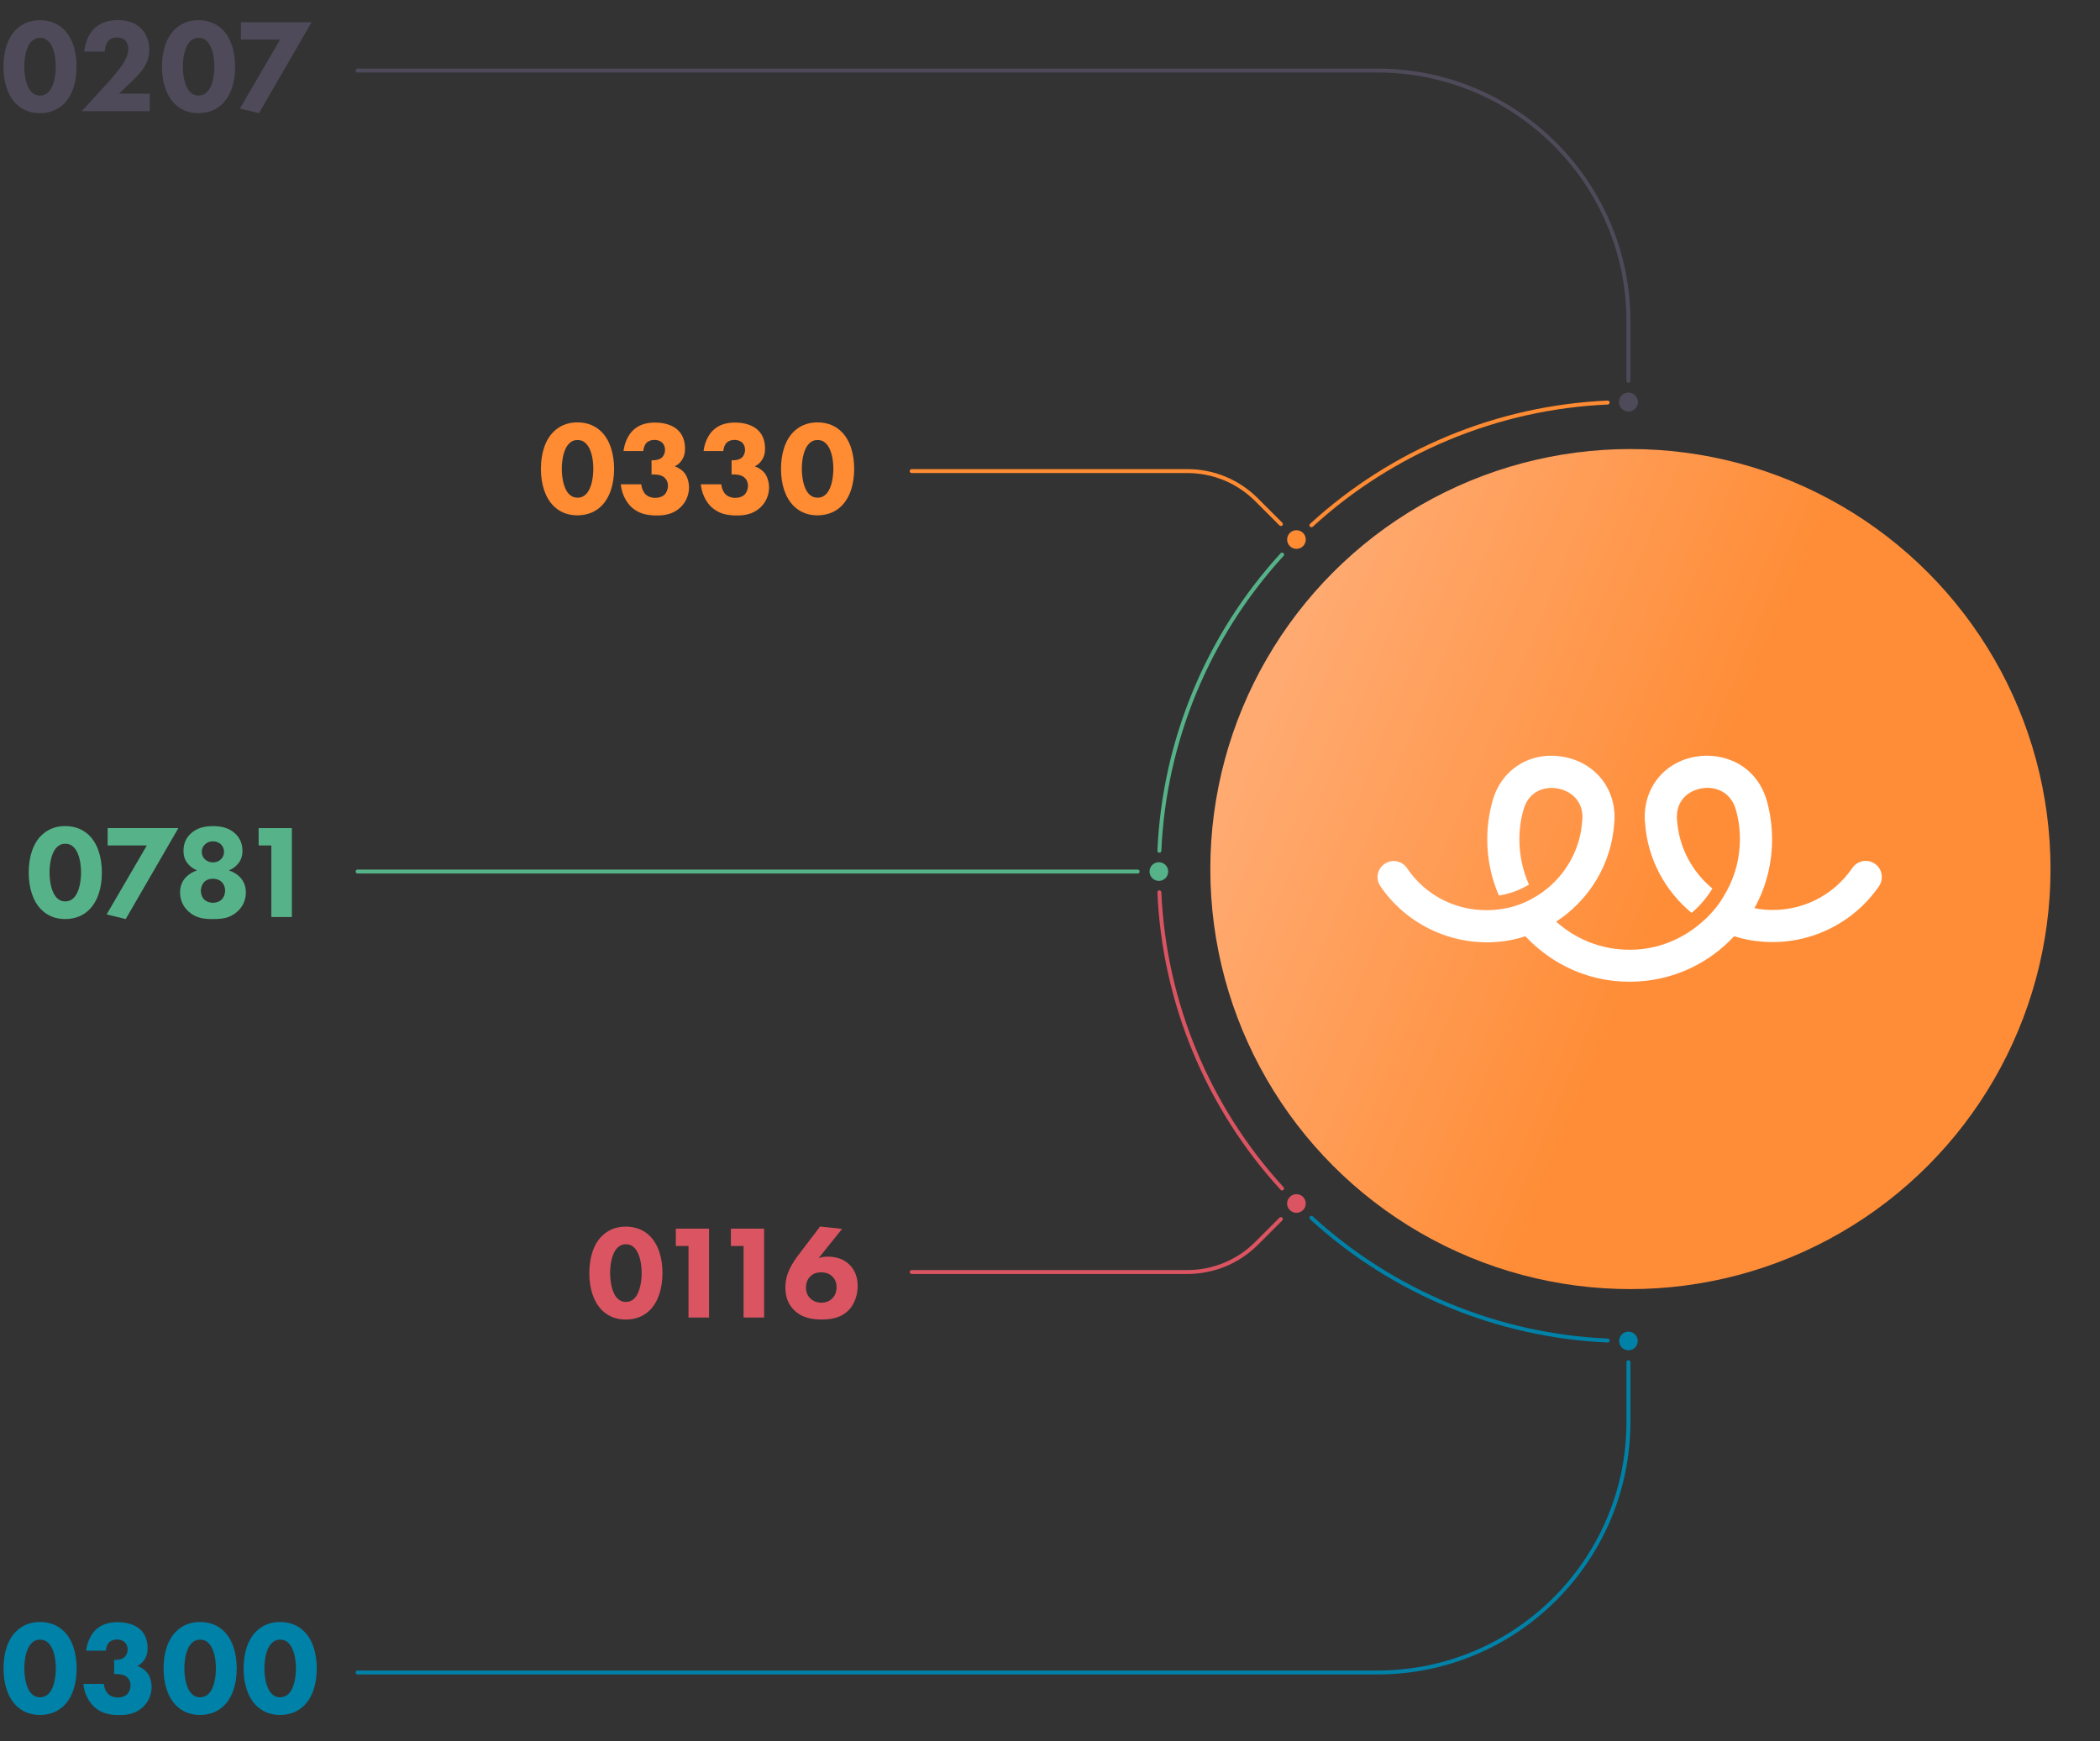 <svg xmlns="http://www.w3.org/2000/svg" xmlns:xlink="http://www.w3.org/1999/xlink" id="&#xD1;&#xEB;&#xEE;&#xE9;_1" x="0px" y="0px" viewBox="0 0 330.62 274.19" style="enable-background:new 0 0 330.62 274.19;" xml:space="preserve"><rect x="0" y="0" width="330.62" height="274.19" fill="#333333" stroke="none"/><style type="text/css">	.st0{fill:#4E4E4E;}	.st1{fill:#4E4A59;}	.st2{fill:#FF8B33;}	.st3{fill:#56B389;}	.st4{fill:#DB5461;}	.st5{fill:#0081A7;}	.st6{fill:url(#SVGID_1_);}	.st7{fill:#FFFFFF;}</style><circle class="st0" cx="256.38" cy="63.31" r="1.47"></circle><circle class="st1" cx="256.38" cy="63.31" r="1.47"></circle><path class="st2" d="M205.15,83.92c0.57,0.57,0.57,1.5,0,2.08c-0.57,0.57-1.5,0.57-2.08,0c-0.57-0.57-0.57-1.5,0-2.08 C203.64,83.35,204.57,83.35,205.15,83.92z"></path><circle class="st3" cx="182.45" cy="137.24" r="1.47"></circle><path class="st4" d="M203.07,188.47c0.57-0.57,1.5-0.57,2.08,0c0.57,0.57,0.57,1.5,0,2.08c-0.57,0.57-1.5,0.57-2.08,0 S202.49,189.05,203.07,188.47z"></path><circle class="st5" cx="256.38" cy="211.16" r="1.47"></circle><path class="st3" d="M182.53,134.28c0,0-0.01,0-0.01,0c-0.17-0.01-0.31-0.15-0.3-0.32c0.76-17.37,7.65-34.01,19.4-46.84 c0.12-0.13,0.31-0.14,0.44-0.02c0.13,0.12,0.14,0.31,0.02,0.44c-11.66,12.73-18.49,29.22-19.24,46.45 C182.83,134.15,182.69,134.28,182.53,134.28z"></path><path class="st2" d="M206.47,83.02c-0.08,0-0.17-0.03-0.23-0.1c-0.12-0.13-0.11-0.32,0.02-0.44c12.84-11.76,29.47-18.65,46.84-19.4 c0,0,0.01,0,0.01,0c0.17,0,0.3,0.13,0.31,0.3c0.01,0.17-0.13,0.32-0.3,0.32c-17.22,0.75-33.71,7.58-46.44,19.24 C206.62,82.99,206.55,83.02,206.47,83.02z"></path><path class="st4" d="M201.85,187.46c-0.08,0-0.17-0.03-0.23-0.1c-11.76-12.84-18.65-29.47-19.4-46.84c-0.01-0.17,0.13-0.32,0.3-0.32 c0.18,0,0.32,0.13,0.32,0.3c0.75,17.22,7.58,33.71,19.24,46.44c0.12,0.13,0.11,0.32-0.02,0.44 C202,187.43,201.93,187.46,201.85,187.46z"></path><path class="st5" d="M253.11,211.4c0,0-0.01,0-0.01,0c-17.37-0.76-34.01-7.65-46.84-19.4c-0.13-0.12-0.14-0.31-0.02-0.44 c0.12-0.13,0.31-0.14,0.44-0.02c12.73,11.66,29.22,18.49,46.45,19.24c0.17,0.01,0.31,0.15,0.3,0.32 C253.42,211.27,253.28,211.4,253.11,211.4z"></path><path class="st1" d="M256.38,60.28c-0.17,0-0.31-0.14-0.31-0.31V50.6c0-21.6-17.57-39.18-39.18-39.18H56.3 c-0.17,0-0.31-0.14-0.31-0.31c0-0.17,0.14-0.31,0.31-0.31h160.59c21.95,0,39.8,17.85,39.8,39.8v9.37 C256.69,60.14,256.55,60.28,256.38,60.28z"></path><path class="st2" d="M201.66,82.83c-0.08,0-0.16-0.03-0.22-0.09l-3.82-3.82c-2.86-2.86-6.66-4.43-10.7-4.43h-43.39 c-0.17,0-0.31-0.14-0.31-0.31c0-0.17,0.14-0.31,0.31-0.31h43.39c4.21,0,8.17,1.64,11.14,4.62l3.82,3.82c0.12,0.12,0.12,0.32,0,0.44 C201.82,82.8,201.74,82.83,201.66,82.83z"></path><path class="st3" d="M179.12,137.55H56.3c-0.17,0-0.31-0.14-0.31-0.31c0-0.17,0.14-0.31,0.31-0.31h122.81 c0.17,0,0.31,0.14,0.31,0.31C179.43,137.41,179.29,137.55,179.12,137.55z"></path><path class="st5" d="M216.89,263.67H56.3c-0.17,0-0.31-0.14-0.31-0.31c0-0.17,0.14-0.31,0.31-0.31h160.59 c21.6,0,39.18-17.57,39.18-39.18v-9.37c0-0.17,0.14-0.31,0.31-0.31c0.17,0,0.31,0.14,0.31,0.31v9.37 C256.69,245.82,238.84,263.67,216.89,263.67z"></path><path class="st4" d="M186.92,200.61h-43.39c-0.17,0-0.31-0.14-0.31-0.31c0-0.17,0.14-0.31,0.31-0.31h43.39 c4.04,0,7.84-1.57,10.7-4.43l3.82-3.82c0.12-0.12,0.32-0.12,0.44,0c0.12,0.12,0.12,0.32,0,0.44l-3.82,3.82 C195.09,198.97,191.13,200.61,186.92,200.61z"></path><g>			<linearGradient id="SVGID_1_" gradientUnits="userSpaceOnUse" x1="199.004" y1="1228.411" x2="320.684" y2="1177.76" gradientTransform="matrix(1 0 0 -1 0 1341.245)">		<stop offset="0" style="stop-color:#FFAA71"></stop>		<stop offset="0.528" style="stop-color:#FF8D37"></stop>	</linearGradient>	<circle class="st6" cx="256.69" cy="136.85" r="66.14"></circle>	<path class="st7" d="M295.16,136c-1.16-0.79-2.72-0.48-3.52,0.66c-3.1,4.52-8.2,6.98-13.68,6.59c-0.61-0.05-1.19-0.13-1.75-0.24  c1.59-2.83,2.54-6.06,2.75-9.5c0.13-2.46-0.11-4.89-0.74-7.22c-1.59-5.87-6.85-7.83-11.09-7.17c-5.08,0.79-8.44,4.95-8.17,10.08  l0.03,0.32c0.37,5.69,3.15,10.77,7.33,14.23c1.3-1.08,2.41-2.41,3.28-3.84c-3.15-2.59-5.26-6.4-5.56-10.71l-0.03-0.24  c-0.16-3.07,2.01-4.52,3.92-4.82c0.26-0.05,0.56-0.08,0.85-0.08c1.8,0,3.84,0.9,4.55,3.57c0.5,1.8,0.69,3.7,0.56,5.61  c-0.16,2.86-1.08,5.58-2.54,7.94c-1.32,2.3-3.28,3.92-3.28,3.92c-2.83,2.54-6.46,4.18-10.4,4.42c-4.71,0.29-9.18-1.27-12.67-4.39  c5.19-3.39,8.73-9.07,9.15-15.58l0.03-0.32c0.26-5.11-3.12-9.26-8.2-10.08c-5.08-0.85-9.6,2.01-10.98,6.91  c-0.56,1.98-0.85,4.05-0.85,6.14c0,3.04,0.63,6.06,1.83,8.81c1.72-0.26,3.31-0.85,4.74-1.72c-0.98-2.2-1.51-4.6-1.51-7.09  c0-1.61,0.21-3.2,0.66-4.74c0.71-2.51,2.67-3.39,4.42-3.39c0.29,0,0.58,0.03,0.87,0.08c1.93,0.32,4.13,1.77,3.97,4.84l-0.03,0.24  c-0.26,4.21-2.28,7.94-5.32,10.53l0,0c-0.03,0.03-0.05,0.05-0.08,0.05c-0.24,0.19-0.48,0.4-0.71,0.58  c-0.05,0.03-0.11,0.08-0.16,0.11c-0.26,0.19-0.53,0.37-0.79,0.53c-0.03,0.03-0.05,0.03-0.08,0.05c-0.08,0.05-0.16,0.11-0.24,0.13  c-2.41,1.51-4.76,1.83-4.76,1.83c-0.58,0.11-1.16,0.19-1.77,0.24c-5.48,0.4-10.61-2.04-13.68-6.59c-0.79-1.16-2.35-1.46-3.52-0.66  s-1.46,2.35-0.66,3.52c4.05,5.95,11.06,9.31,18.25,8.78c1.59-0.11,3.12-0.42,4.58-0.9c0.34,0.37,0.71,0.74,1.08,1.08  c4.21,3.94,9.6,6.08,15.32,6.08c0.48,0,0.95-0.03,1.46-0.05c5.93-0.37,11.22-3.04,15-7.12c1.46,0.48,2.99,0.77,4.58,0.87  c7.2,0.53,14.18-2.83,18.25-8.78C296.61,138.36,296.32,136.79,295.16,136z"></path></g><g>	<g>		<path class="st1" d="M10.04,16.37c-0.82,0.8-2.04,1.45-3.76,1.45c-1.68,0-2.88-0.63-3.72-1.45c-1.36-1.34-2.02-3.46-2.02-5.86   c0-2.41,0.65-4.56,2.02-5.88C3.4,3.81,4.6,3.18,6.28,3.18c1.72,0,2.94,0.65,3.76,1.45c1.36,1.32,2.02,3.46,2.02,5.88   C12.05,12.91,11.4,15.03,10.04,16.37z M5,6.48C3.97,7.49,3.82,9.5,3.82,10.49c0,1.09,0.19,3.07,1.18,4.03   c0.38,0.36,0.76,0.52,1.3,0.52s0.92-0.17,1.3-0.52c0.99-0.97,1.18-2.94,1.18-4.03c0-0.99-0.15-3-1.18-4.01   C7.22,6.12,6.84,5.96,6.3,5.96S5.38,6.12,5,6.48z"></path>		<path class="st1" d="M23.58,17.5H12.87l4.2-4.58c0.73-0.82,1.85-2.18,2.29-2.86c0.31-0.5,0.84-1.41,0.84-2.37   c0-0.52-0.21-1.07-0.55-1.39c-0.27-0.25-0.73-0.4-1.28-0.4c-0.61,0-1.01,0.21-1.28,0.5c-0.38,0.42-0.59,1.18-0.59,1.72h-3.23   c0.1-1.22,0.59-2.6,1.45-3.51c0.67-0.71,1.87-1.45,3.86-1.45c2.04,0,3.13,0.84,3.63,1.32c0.76,0.76,1.3,1.91,1.3,3.36   c0,1.24-0.38,2.14-1.05,3.09c-0.61,0.84-1.34,1.55-2.25,2.41l-1.47,1.41h4.83V17.5z"></path>		<path class="st1" d="M35,16.37c-0.82,0.8-2.04,1.45-3.76,1.45c-1.68,0-2.88-0.63-3.72-1.45c-1.36-1.34-2.02-3.46-2.02-5.86   c0-2.41,0.65-4.56,2.02-5.88c0.84-0.82,2.04-1.45,3.72-1.45c1.72,0,2.94,0.65,3.76,1.45c1.36,1.32,2.02,3.46,2.02,5.88   C37.02,12.91,36.37,15.03,35,16.37z M29.97,6.48c-1.03,1.01-1.18,3.02-1.18,4.01c0,1.09,0.19,3.07,1.18,4.03   c0.38,0.36,0.76,0.52,1.3,0.52s0.92-0.17,1.3-0.52c0.99-0.97,1.18-2.94,1.18-4.03c0-0.99-0.15-3-1.18-4.01   c-0.38-0.36-0.76-0.52-1.3-0.52S30.34,6.12,29.97,6.48z"></path>		<path class="st1" d="M44.1,6.23h-6.17V3.5h11.13l-8.29,14.32l-3-0.73L44.1,6.23z"></path>	</g></g><g>	<g>		<path class="st2" d="M94.66,79.7c-0.82,0.8-2.04,1.45-3.76,1.45c-1.68,0-2.88-0.63-3.72-1.45c-1.36-1.34-2.02-3.46-2.02-5.86   c0-2.41,0.65-4.56,2.02-5.88c0.84-0.82,2.04-1.45,3.72-1.45c1.72,0,2.94,0.65,3.76,1.45c1.36,1.32,2.02,3.46,2.02,5.88   C96.68,76.23,96.03,78.35,94.66,79.7z M89.63,69.81c-1.03,1.01-1.18,3.02-1.18,4.01c0,1.09,0.19,3.07,1.18,4.03   c0.38,0.36,0.76,0.52,1.3,0.52s0.92-0.17,1.3-0.52c0.99-0.97,1.18-2.94,1.18-4.03c0-0.99-0.15-3-1.18-4.01   c-0.38-0.36-0.76-0.52-1.3-0.52S90,69.45,89.63,69.81z"></path>		<path class="st2" d="M98.17,71.03c0.13-1.18,0.65-2.41,1.39-3.17c1.03-1.07,2.39-1.32,3.55-1.32c1.72,0,2.96,0.52,3.67,1.24   c0.59,0.57,1.07,1.49,1.07,2.86c0,0.69-0.13,1.3-0.57,1.91c-0.29,0.42-0.65,0.69-1.05,0.88c0.59,0.21,1.22,0.61,1.6,1.13   c0.42,0.57,0.65,1.45,0.65,2.2c0,1.07-0.42,2.29-1.41,3.19c-1.2,1.09-2.56,1.22-3.7,1.22c-1.36,0-2.86-0.21-4.09-1.45   c-0.8-0.82-1.41-2.06-1.55-3.46h3.23c0.04,0.55,0.29,1.2,0.67,1.57c0.34,0.34,0.88,0.57,1.55,0.57c0.55,0,1.07-0.17,1.41-0.48   s0.57-0.86,0.57-1.43c0-0.59-0.27-1.07-0.61-1.34c-0.5-0.4-1.24-0.44-1.72-0.44h-0.25v-2.23h0.19c0.19,0,0.94-0.02,1.41-0.4   c0.29-0.25,0.52-0.69,0.52-1.26c0-0.48-0.19-0.88-0.46-1.13c-0.25-0.23-0.67-0.42-1.2-0.42c-0.55,0-0.99,0.19-1.26,0.46   c-0.29,0.31-0.48,0.86-0.5,1.3H98.17z"></path>		<path class="st2" d="M110.77,71.03c0.13-1.18,0.65-2.41,1.39-3.17c1.03-1.07,2.39-1.32,3.55-1.32c1.72,0,2.96,0.52,3.67,1.24   c0.59,0.57,1.07,1.49,1.07,2.86c0,0.69-0.13,1.3-0.57,1.91c-0.29,0.42-0.65,0.69-1.05,0.88c0.59,0.21,1.22,0.61,1.6,1.13   c0.42,0.57,0.65,1.45,0.65,2.2c0,1.07-0.42,2.29-1.41,3.19c-1.2,1.09-2.56,1.22-3.7,1.22c-1.36,0-2.86-0.21-4.09-1.45   c-0.8-0.82-1.41-2.06-1.55-3.46h3.23c0.04,0.55,0.29,1.2,0.67,1.57c0.34,0.34,0.88,0.57,1.55,0.57c0.55,0,1.07-0.17,1.41-0.48   s0.57-0.86,0.57-1.43c0-0.59-0.27-1.07-0.61-1.34c-0.5-0.4-1.24-0.44-1.72-0.44h-0.25v-2.23h0.19c0.19,0,0.94-0.02,1.41-0.4   c0.29-0.25,0.52-0.69,0.52-1.26c0-0.48-0.19-0.88-0.46-1.13c-0.25-0.23-0.67-0.42-1.2-0.42c-0.55,0-0.99,0.19-1.26,0.46   c-0.29,0.31-0.48,0.86-0.5,1.3H110.77z"></path>		<path class="st2" d="M132.46,79.7c-0.82,0.8-2.04,1.45-3.76,1.45c-1.68,0-2.88-0.63-3.72-1.45c-1.36-1.34-2.02-3.46-2.02-5.86   c0-2.41,0.65-4.56,2.02-5.88c0.84-0.82,2.04-1.45,3.72-1.45c1.72,0,2.94,0.65,3.76,1.45c1.36,1.32,2.02,3.46,2.02,5.88   C134.48,76.23,133.83,78.35,132.46,79.7z M127.42,69.81c-1.03,1.01-1.18,3.02-1.18,4.01c0,1.09,0.19,3.07,1.18,4.03   c0.38,0.36,0.76,0.52,1.3,0.52s0.92-0.17,1.3-0.52c0.99-0.97,1.18-2.94,1.18-4.03c0-0.99-0.15-3-1.18-4.01   c-0.38-0.36-0.76-0.52-1.3-0.52S127.8,69.45,127.42,69.81z"></path>	</g></g><g>	<g>		<path class="st3" d="M14.02,143.27c-0.82,0.8-2.04,1.45-3.76,1.45c-1.68,0-2.88-0.63-3.72-1.45c-1.36-1.34-2.02-3.46-2.02-5.86   c0-2.41,0.65-4.56,2.02-5.88c0.84-0.82,2.04-1.45,3.72-1.45c1.72,0,2.94,0.65,3.76,1.45c1.36,1.32,2.02,3.46,2.02,5.88   C16.04,139.8,15.39,141.92,14.02,143.27z M8.98,133.38c-1.03,1.01-1.18,3.02-1.18,4.01c0,1.09,0.19,3.07,1.18,4.03   c0.38,0.36,0.76,0.52,1.3,0.52s0.92-0.17,1.3-0.52c0.99-0.97,1.18-2.94,1.18-4.03c0-0.99-0.15-3-1.18-4.01   c-0.38-0.36-0.76-0.52-1.3-0.52S9.36,133.02,8.98,133.38z"></path>		<path class="st3" d="M23.12,133.13h-6.17v-2.73h11.13l-8.29,14.32l-3-0.73L23.12,133.13z"></path>		<path class="st3" d="M29.69,143.54c-1.07-0.97-1.34-2.12-1.34-3.04c0-1.2,0.52-1.95,0.94-2.39c0.46-0.48,1.13-0.86,1.74-1.05   c-0.36-0.15-0.84-0.4-1.28-0.86c-0.63-0.65-0.86-1.36-0.86-2.23c0-1.18,0.44-2.02,1.03-2.6c1.03-1.05,2.37-1.28,3.63-1.28   c1.22,0,2.56,0.23,3.59,1.28c0.59,0.59,1.03,1.43,1.03,2.6c0,0.86-0.23,1.57-0.86,2.23c-0.44,0.46-0.92,0.71-1.28,0.86   c0.61,0.19,1.28,0.57,1.74,1.05c0.42,0.44,0.94,1.2,0.94,2.39c0,0.92-0.27,2.08-1.34,3.04c-1.24,1.11-2.54,1.18-3.86,1.18   C32.25,144.72,30.93,144.65,29.69,143.54z M32.17,138.86c-0.34,0.34-0.55,0.9-0.55,1.39c0,0.5,0.17,1.05,0.55,1.41   c0.36,0.34,0.88,0.5,1.36,0.5s1.01-0.17,1.36-0.5c0.31-0.29,0.55-0.82,0.55-1.43c0-0.59-0.23-1.07-0.55-1.36   c-0.34-0.34-0.86-0.5-1.41-0.5S32.46,138.56,32.17,138.86z M32.29,132.94c-0.36,0.34-0.52,0.73-0.52,1.2   c0,0.59,0.27,0.97,0.52,1.2c0.31,0.27,0.73,0.46,1.24,0.46c0.44,0,0.86-0.13,1.22-0.46s0.52-0.71,0.52-1.2   c0-0.69-0.38-1.07-0.52-1.22c-0.29-0.25-0.71-0.44-1.22-0.44C33.09,132.48,32.67,132.6,32.29,132.94z"></path>		<path class="st3" d="M42.71,133.13h-1.99v-2.73h5.23v14h-3.23V133.13z"></path>	</g></g><g>	<g>		<path class="st4" d="M102.28,206.34c-0.82,0.8-2.04,1.45-3.76,1.45c-1.68,0-2.88-0.63-3.72-1.45c-1.36-1.34-2.02-3.46-2.02-5.86   c0-2.41,0.65-4.56,2.02-5.88c0.84-0.82,2.04-1.45,3.72-1.45c1.72,0,2.94,0.65,3.76,1.45c1.36,1.32,2.02,3.46,2.02,5.88   C104.29,202.88,103.64,205,102.28,206.34z M97.24,196.45c-1.03,1.01-1.18,3.02-1.18,4.01c0,1.09,0.19,3.07,1.18,4.03   c0.38,0.36,0.76,0.52,1.3,0.52s0.92-0.17,1.3-0.52c0.99-0.97,1.18-2.94,1.18-4.03c0-0.99-0.15-3-1.18-4.01   c-0.38-0.36-0.76-0.52-1.3-0.52S97.62,196.1,97.24,196.45z"></path>		<path class="st4" d="M108.39,196.2h-1.99v-2.73h5.23v14h-3.23V196.2z"></path>		<path class="st4" d="M117.06,196.2h-1.99v-2.73h5.23v14h-3.23V196.2z"></path>		<path class="st4" d="M132.58,193.51l-3.7,4.6c0.42-0.15,0.86-0.23,1.47-0.23c1.76,0,2.86,0.71,3.46,1.34   c0.5,0.52,1.22,1.53,1.22,3.23c0,1.34-0.42,2.77-1.32,3.76c-1.28,1.39-3.07,1.57-4.3,1.57c-1.28,0-3.15-0.13-4.54-1.64   c-0.92-0.99-1.22-2.16-1.22-3.4c0-2.23,1.05-3.8,2.25-5.38l3.21-4.22L132.58,193.51z M130.98,204.51   c0.38-0.36,0.73-0.94,0.73-1.85c0-0.82-0.34-1.36-0.73-1.72c-0.52-0.46-1.13-0.59-1.68-0.59c-0.63,0-1.22,0.15-1.7,0.61   c-0.27,0.25-0.71,0.82-0.71,1.78c0,0.65,0.19,1.26,0.71,1.74c0.4,0.38,0.99,0.65,1.7,0.65   C130.14,205.14,130.69,204.79,130.98,204.51z"></path>	</g></g><g>	<g>		<path class="st5" d="M10.05,268.6c-0.82,0.8-2.04,1.45-3.76,1.45c-1.68,0-2.88-0.63-3.72-1.45c-1.36-1.34-2.02-3.46-2.02-5.86   c0-2.41,0.65-4.56,2.02-5.88c0.84-0.82,2.04-1.45,3.72-1.45c1.72,0,2.94,0.65,3.76,1.45c1.36,1.32,2.02,3.46,2.02,5.88   C12.07,265.13,11.42,267.26,10.05,268.6z M5.01,258.71c-1.03,1.01-1.18,3.02-1.18,4.01c0,1.09,0.19,3.07,1.18,4.03   c0.38,0.36,0.76,0.52,1.3,0.52s0.92-0.17,1.3-0.52c0.99-0.97,1.18-2.94,1.18-4.03c0-0.99-0.15-3-1.18-4.01   c-0.38-0.36-0.76-0.52-1.3-0.52S5.39,258.35,5.01,258.71z"></path>		<path class="st5" d="M13.56,259.93c0.13-1.18,0.65-2.41,1.39-3.17c1.03-1.07,2.39-1.32,3.55-1.32c1.72,0,2.96,0.52,3.67,1.24   c0.59,0.57,1.07,1.49,1.07,2.86c0,0.69-0.13,1.3-0.57,1.91c-0.29,0.42-0.65,0.69-1.05,0.88c0.59,0.21,1.22,0.61,1.6,1.13   c0.42,0.57,0.65,1.45,0.65,2.2c0,1.07-0.42,2.29-1.41,3.19c-1.2,1.09-2.56,1.22-3.7,1.22c-1.36,0-2.86-0.21-4.09-1.45   c-0.8-0.82-1.41-2.06-1.55-3.46h3.23c0.04,0.55,0.29,1.2,0.67,1.57c0.34,0.34,0.88,0.57,1.55,0.57c0.55,0,1.07-0.17,1.41-0.48   s0.57-0.86,0.57-1.43c0-0.59-0.27-1.07-0.61-1.34c-0.5-0.4-1.24-0.44-1.72-0.44h-0.25v-2.23h0.19c0.19,0,0.94-0.02,1.41-0.4   c0.29-0.25,0.52-0.69,0.52-1.26c0-0.48-0.19-0.88-0.46-1.13c-0.25-0.23-0.67-0.42-1.2-0.42c-0.55,0-0.99,0.19-1.26,0.46   c-0.29,0.31-0.48,0.86-0.5,1.3H13.56z"></path>		<path class="st5" d="M35.25,268.6c-0.82,0.8-2.04,1.45-3.76,1.45c-1.68,0-2.88-0.63-3.72-1.45c-1.36-1.34-2.02-3.46-2.02-5.86   c0-2.41,0.65-4.56,2.02-5.88c0.84-0.82,2.04-1.45,3.72-1.45c1.72,0,2.94,0.65,3.76,1.45c1.36,1.32,2.02,3.46,2.02,5.88   C37.27,265.13,36.62,267.26,35.25,268.6z M30.21,258.71c-1.03,1.01-1.18,3.02-1.18,4.01c0,1.09,0.19,3.07,1.18,4.03   c0.38,0.36,0.76,0.52,1.3,0.52s0.92-0.17,1.3-0.52c0.99-0.97,1.18-2.94,1.18-4.03c0-0.99-0.15-3-1.18-4.01   c-0.38-0.36-0.76-0.52-1.3-0.52S30.59,258.35,30.21,258.71z"></path>		<path class="st5" d="M47.85,268.6c-0.82,0.8-2.04,1.45-3.76,1.45c-1.68,0-2.88-0.63-3.72-1.45c-1.36-1.34-2.02-3.46-2.02-5.86   c0-2.41,0.65-4.56,2.02-5.88c0.84-0.82,2.04-1.45,3.72-1.45c1.72,0,2.94,0.65,3.76,1.45c1.36,1.32,2.02,3.46,2.02,5.88   C49.87,265.13,49.22,267.26,47.85,268.6z M42.81,258.71c-1.03,1.01-1.18,3.02-1.18,4.01c0,1.09,0.19,3.07,1.18,4.03   c0.38,0.36,0.76,0.52,1.3,0.52s0.92-0.17,1.3-0.52c0.99-0.97,1.18-2.94,1.18-4.03c0-0.99-0.15-3-1.18-4.01   c-0.38-0.36-0.76-0.52-1.3-0.52S43.19,258.35,42.81,258.71z"></path>	</g></g></svg>